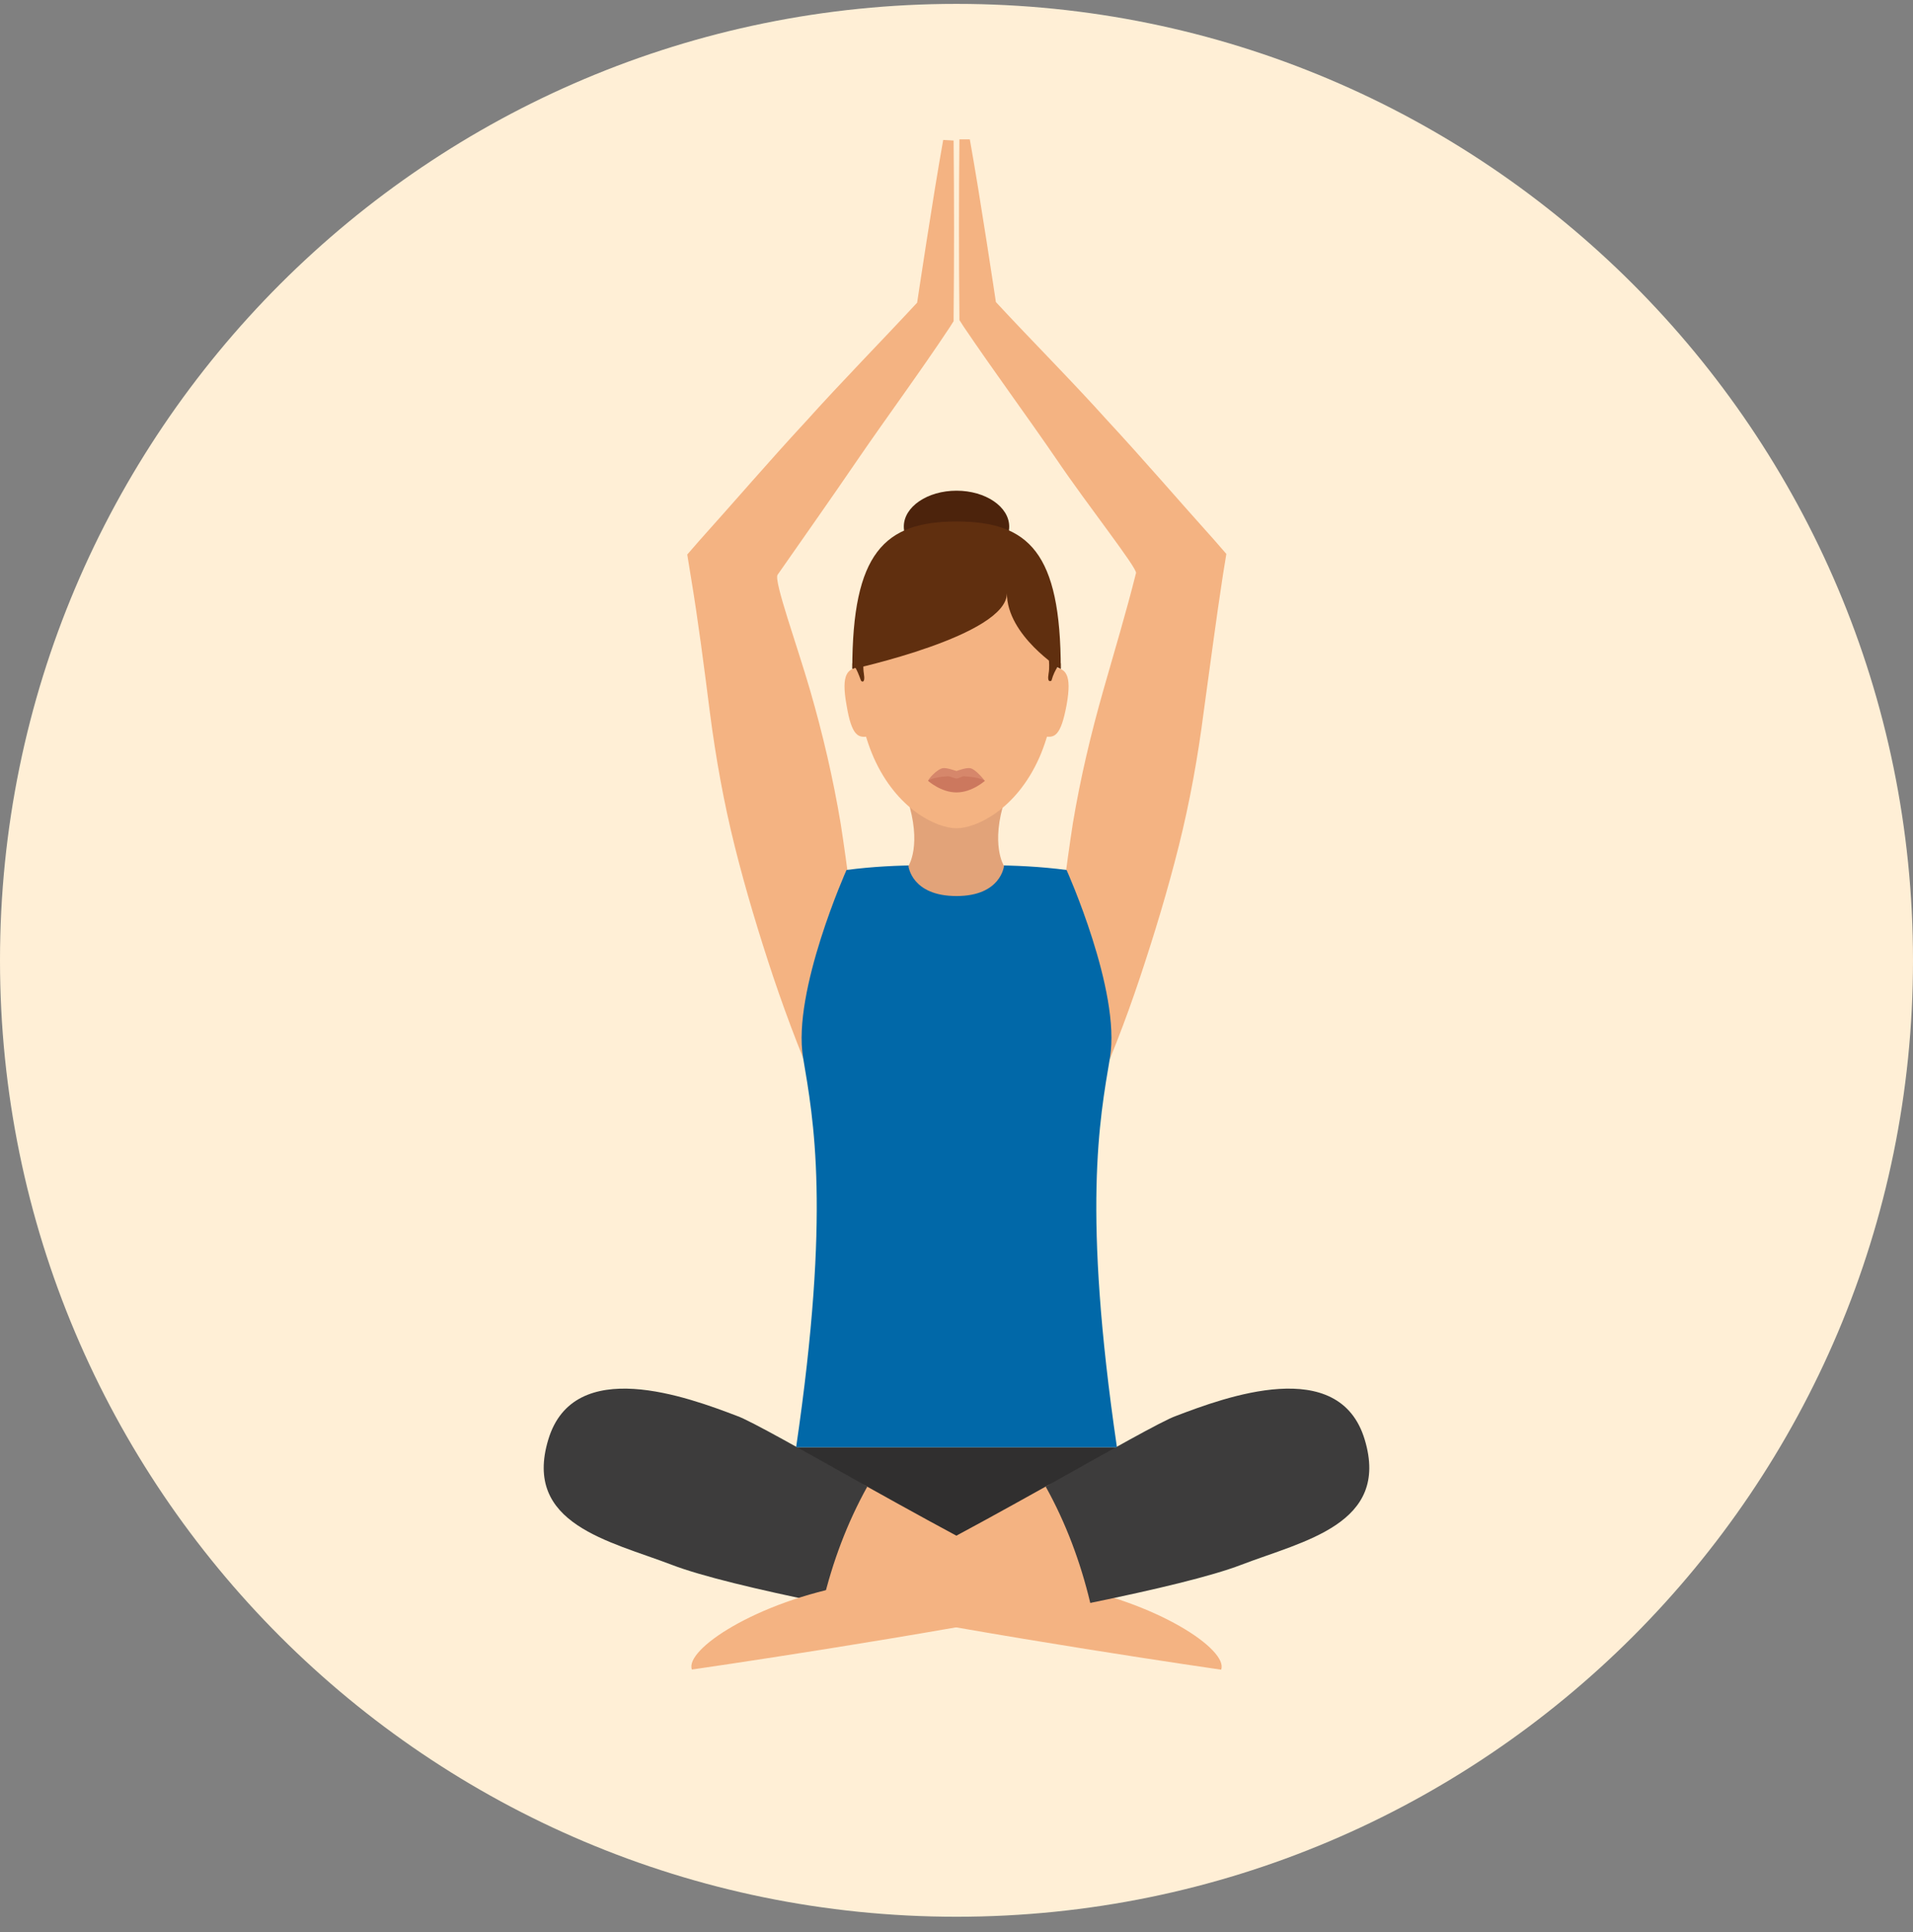 <svg width="100" height="101" viewBox="0 0 100 101" fill="none" xmlns="http://www.w3.org/2000/svg">
<rect x="0" y="0" width="100" height="101" fill="#808080" stroke="none"/>
<g clip-path="url(#clip0_4432_3273)">
<path d="M0 50.203C0 22.593 22.39 0.203 50 0.203C77.61 0.203 100 22.593 100 50.203C100 77.813 77.61 100.203 50 100.203C22.39 100.203 0 77.813 0 50.203Z" fill="#FFEFD6"/>
<path d="M50.696 7.285C51.241 10.312 52.059 15.791 52.059 15.791C53.965 17.849 56.024 19.907 57.9 21.996C59.807 24.054 61.623 26.173 63.5 28.261L64.106 28.958L63.924 30.078C63.561 32.438 63.258 34.8 62.925 37.191C62.622 39.552 62.199 41.913 61.623 44.213C61.048 46.514 60.352 48.814 59.596 51.084C58.839 53.354 57.961 55.624 56.962 57.804L55.025 57.471C54.934 54.959 55.055 52.597 55.237 50.176C55.418 47.785 55.721 45.394 56.084 43.033C56.478 40.672 57.023 38.371 57.688 36.041C58.264 34.013 58.869 32.015 59.384 29.956C59.444 29.684 56.811 26.355 55.237 24.024C53.663 21.723 51.938 19.393 50.364 17.062L50.152 16.729V16.487C50.121 13.43 50.121 10.342 50.152 7.285H50.696Z" fill="#F4B382"/>
<path d="M41.617 75.656L41.98 78.774L50.002 80.802L58.023 78.774L58.386 75.656H41.617Z" fill="#302F2F"/>
<path d="M49.849 7.347C49.88 10.404 49.88 13.491 49.849 16.548V16.791L49.638 17.123C48.094 19.454 46.368 21.785 44.794 24.085C43.432 26.083 42.04 28.05 40.648 30.048C40.436 30.351 41.677 33.771 42.343 36.072C43.009 38.372 43.553 40.703 43.947 43.064C44.31 45.425 44.613 47.786 44.794 50.207C44.976 52.629 45.097 54.99 45.006 57.502L43.069 57.835C42.07 55.656 41.193 53.355 40.436 51.115C39.679 48.845 38.983 46.545 38.408 44.244C37.833 41.944 37.409 39.583 37.106 37.222C36.804 34.861 36.501 32.47 36.107 30.109L35.926 28.989L36.531 28.293C38.408 26.204 40.224 24.085 42.131 22.027C44.008 19.939 46.035 17.88 47.943 15.822C47.943 15.822 48.76 10.343 49.305 7.316L49.849 7.347Z" fill="#F4B382"/>
<path d="M45.339 77.722C49.516 80.053 54.208 82.626 55.419 82.838C60.504 83.746 64.227 86.258 63.833 87.287C63.833 87.287 51.847 85.562 43.039 83.776C39.618 83.11 42.1 75.936 45.339 77.722Z" fill="#F4B382"/>
<path d="M45.338 77.714C42.099 75.898 39.224 74.264 38.528 74.022C35.985 73.053 29.992 70.813 28.66 75.263C27.328 79.682 31.869 80.56 35.107 81.801C36.681 82.406 39.617 83.102 43.008 83.798C43.522 81.649 44.279 79.621 45.338 77.714Z" fill="#3D3C3C"/>
<path d="M54.663 77.714C50.486 80.045 45.795 82.618 44.584 82.83C39.499 83.738 35.776 86.25 36.169 87.279C36.169 87.279 48.156 85.554 56.964 83.768C60.384 83.102 57.902 75.928 54.663 77.714Z" fill="#F4B382"/>
<path d="M54.662 77.714C57.901 75.898 60.776 74.264 61.473 74.022C64.015 73.053 70.008 70.813 71.34 75.263C72.672 79.682 68.132 80.56 64.893 81.801C63.319 82.406 60.383 83.102 56.993 83.798C56.478 81.649 55.721 79.621 54.662 77.714Z" fill="#3D3C3C"/>
<path d="M58.023 55.288C58.598 51.807 55.753 45.48 55.753 45.48C54.391 45.299 52.968 45.238 51.909 45.238H48.095C47.005 45.238 45.613 45.299 44.251 45.48C44.251 45.48 41.405 51.837 41.98 55.288C42.525 58.526 43.433 63.279 41.617 75.658H50.002H58.386C56.57 63.279 57.478 58.526 58.023 55.288Z" fill="#0168A8"/>
<path d="M52.543 41.758H47.428C48.215 44.179 47.488 45.269 47.488 45.269C47.488 45.269 47.64 46.843 50.001 46.843C52.331 46.843 52.483 45.269 52.483 45.269C52.483 45.269 51.756 44.149 52.543 41.758Z" fill="#E2A379"/>
<path d="M55.237 34.703C55.237 28.619 52.876 27.227 50 27.227C47.094 27.227 44.764 28.619 44.764 34.703C44.764 36.761 45.127 38.365 45.672 39.606C46.883 42.331 48.971 43.299 50 43.299C51.029 43.299 53.118 42.331 54.329 39.606C54.873 38.365 55.237 36.761 55.237 34.703Z" fill="#F4B382"/>
<path d="M51.482 40.822C51.482 40.822 50.816 41.155 49.999 41.155C49.181 41.155 48.516 40.822 48.516 40.822C48.516 40.731 49 40.186 49.303 40.156C49.484 40.126 49.999 40.307 49.999 40.307C49.999 40.307 50.483 40.126 50.695 40.156C50.998 40.186 51.482 40.822 51.482 40.822Z" fill="#D6876B"/>
<path d="M51.482 40.82C51.482 40.82 50.816 41.426 49.999 41.426C49.181 41.426 48.516 40.82 48.516 40.82C48.516 40.82 48.667 40.639 49.545 40.578C49.696 40.578 49.878 40.699 49.999 40.699C50.12 40.699 50.271 40.578 50.392 40.578C51.3 40.639 51.482 40.82 51.482 40.82Z" fill="#CC785E"/>
<path d="M50.001 29.406C51.522 29.406 52.755 28.566 52.755 27.529C52.755 26.493 51.522 25.652 50.001 25.652C48.479 25.652 47.246 26.493 47.246 27.529C47.246 28.566 48.479 29.406 50.001 29.406Z" fill="#4C230C"/>
<path d="M55.45 34.98C55.45 28.896 53.785 27.262 50.001 27.262C46.218 27.262 44.553 28.927 44.553 34.98C44.553 34.98 52.635 33.225 52.635 31.015C52.635 33.225 55.45 34.98 55.45 34.98Z" fill="#602F0F"/>
<path d="M44.252 36.858C44.525 38.523 44.888 38.583 45.402 38.493L44.857 34.891C44.343 34.981 43.949 35.193 44.252 36.858Z" fill="#F4B382"/>
<path d="M55.148 34.891L54.603 38.493C55.118 38.583 55.451 38.493 55.754 36.858C56.056 35.193 55.663 34.981 55.148 34.891Z" fill="#F4B382"/>
<path d="M45.158 35.217C45.128 35.035 45.128 34.884 45.128 34.732C45.128 34.551 45.158 34.43 45.158 34.43L44.553 34.672C44.553 34.763 44.553 34.853 44.553 34.944C44.553 34.944 44.613 34.914 44.734 34.884C44.734 34.884 44.734 34.884 44.704 34.884C44.795 35.035 44.886 35.247 45.007 35.58C45.007 35.61 45.249 35.792 45.158 35.217Z" fill="#602F0F"/>
<path d="M54.844 34.763C54.844 34.884 54.844 35.065 54.813 35.217C54.722 35.761 54.965 35.58 54.965 35.58C55.056 35.247 55.177 35.035 55.267 34.884C55.389 34.914 55.449 34.944 55.449 34.944C55.449 34.853 55.449 34.763 55.449 34.672L54.844 34.43C54.813 34.46 54.844 34.581 54.844 34.763Z" fill="#602F0F"/>
</g>
<defs>
<clipPath id="clip0_4432_3273">
<rect width="100" height="100" fill="white" transform="translate(0 0.203)"/>
</clipPath>
</defs>
</svg>
